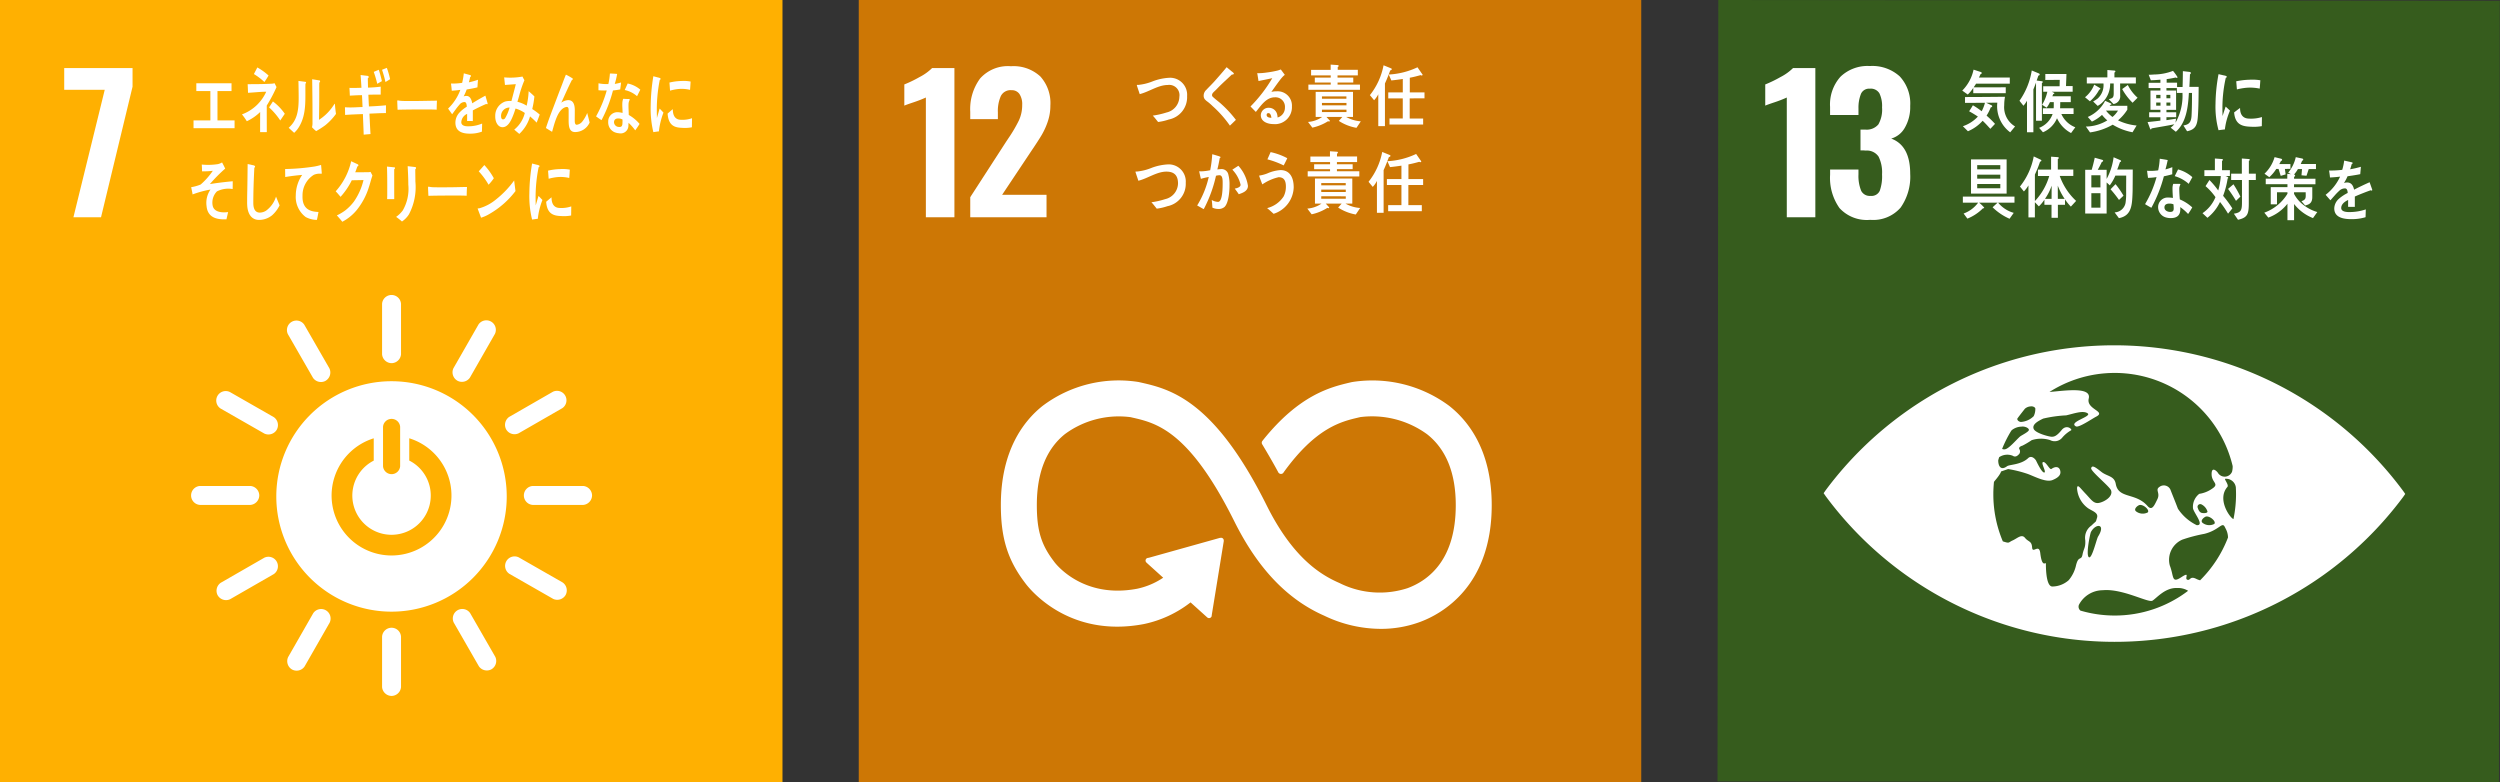 <svg xmlns="http://www.w3.org/2000/svg" xmlns:xlink="http://www.w3.org/1999/xlink" width="320.23" height="100.23" viewBox="0 0 320.23 100.23">
  <rect x="0" y="0" width="320.23" height="100.23" fill="#333333" stroke="none"/>
  <defs>
    <clipPath id="clip-path">
      <rect id="長方形_3" data-name="長方形 3" width="100.23" height="100.23" transform="translate(0.39)" fill="#fff" stroke="#707070" stroke-width="1"/>
    </clipPath>
    <clipPath id="clip-path-2">
      <rect id="長方形_3-2" data-name="長方形 3" width="100.23" height="100.23" transform="translate(-0.221)" fill="#fff" stroke="#707070" stroke-width="1"/>
    </clipPath>
    <clipPath id="clip-path-3">
      <rect id="長方形_3-3" data-name="長方形 3" width="100.23" height="100.23" fill="#fff" stroke="#707070" stroke-width="1"/>
    </clipPath>
  </defs>
  <g id="グループ_1327" data-name="グループ 1327" transform="translate(-28 -1901)">
    <g id="マスクグループ_5" data-name="マスクグループ 5" transform="translate(137.61 1901)" clip-path="url(#clip-path)">
      <g id="icon012" transform="translate(50.505 50.115)">
        <g id="グループ_191" data-name="グループ 191" transform="translate(-50.115 -50.115)">
          <rect id="長方形_43" data-name="長方形 43" width="100.23" height="100.23" fill="#cd7705"/>
          <g id="グループ_189" data-name="グループ 189" transform="translate(5.835 8.482)">
            <path id="パス_794" data-name="パス 794" d="M12.328,18.068a15.832,15.832,0,0,1-1.51.59q-.991.33-1.25.448V16.393a15.7,15.7,0,0,0,1.946-.944,6.55,6.55,0,0,0,1.616-1.156h2.855V33.405H12.328Z" transform="translate(-9.567 -14.058)" fill="#fff"/>
            <path id="パス_795" data-name="パス 795" d="M23.415,30.682l4.624-7.149.284-.425a18.135,18.135,0,0,0,1.321-2.253,4.648,4.648,0,0,0,.425-1.994,2.353,2.353,0,0,0-.354-1.4,1.181,1.181,0,0,0-1.014-.484,1.391,1.391,0,0,0-1.369.754,4.709,4.709,0,0,0-.378,2.077v.873H23.415v-.944a6.6,6.6,0,0,1,1.263-4.259,4.771,4.771,0,0,1,3.952-1.569,5.044,5.044,0,0,1,3.763,1.31,5.081,5.081,0,0,1,1.286,3.716,6.309,6.309,0,0,1-.331,2.053,9.2,9.2,0,0,1-.778,1.722q-.448.756-1.392,2.147L27.5,30.376h5.686v2.879H23.415Z" transform="translate(-14.969 -13.907)" fill="#fff"/>
          </g>
          <path id="パス_796" data-name="パス 796" d="M87.308,83.166a16.522,16.522,0,0,0-12.5-3.072l-.251.058c-2.492.589-6.45,1.563-11.083,7.312-.026.032-.052.065-.077.1l-.059.071a.383.383,0,0,0-.077.224.387.387,0,0,0,.05.192l.108.177c.581.973,1.315,2.224,1.935,3.378a.272.272,0,0,1,.017.035.4.4,0,0,0,.353.218A.391.391,0,0,0,66,91.746c.029-.038.059-.077.084-.118,4.112-5.687,7.346-6.473,9.533-6.987l.262-.062a11.974,11.974,0,0,1,8.568,2.2c2.432,1.92,3.666,4.975,3.666,9.08,0,6.885-3.348,9.578-6.16,10.626a11.489,11.489,0,0,1-8.558-.565l-.187-.091c-2.392-1.038-5.96-3.2-9.323-9.953-6.779-13.615-12.449-14.9-16.2-15.747l-.2-.045A16.191,16.191,0,0,0,35.181,83.15c-2.437,1.943-5.339,5.723-5.339,12.686,0,4.242.872,7.043,3.111,9.99.492.672,5.512,7.121,15.218,5.261a14.582,14.582,0,0,0,5.972-2.774l2.136,1.927a.351.351,0,0,0,.49-.024.329.329,0,0,0,.085-.232v-.029l1.541-9.48v-.1a.34.34,0,0,0-.115-.253.319.319,0,0,0-.226-.085l-.066.006-.1.01-9.08,2.542-.165.027a.316.316,0,0,0-.174.1.345.345,0,0,0,.026.493l.106.1,2.035,1.837a9.481,9.481,0,0,1-3.332,1.411c-7.023,1.339-10.489-3.26-10.621-3.441l-.049-.067c-1.632-2.142-2.183-3.963-2.183-7.215,0-4.117,1.213-7.173,3.6-9.084a11.624,11.624,0,0,1,8.408-2.168l.2.046c3.075.7,7.287,1.649,13.09,13.3,3.014,6.051,6.788,10.008,11.539,12.094a16.775,16.775,0,0,0,7.232,1.676,14.391,14.391,0,0,0,5.039-.893c2.754-1.028,9.159-4.538,9.159-14.949,0-6.959-2.947-10.746-5.419-12.7" transform="translate(-11.641 -31.152)" fill="#fff"/>
          <g id="グループ_190" data-name="グループ 190" transform="translate(35.449 8.275)">
            <path id="パス_797" data-name="パス 797" d="M62.495,21.674a6.833,6.833,0,0,1-1.369.318c-.226-.273-.44-.566-.683-.816a10.436,10.436,0,0,0,1.757-.4,2.1,2.1,0,0,0,1.65-2.012,1.314,1.314,0,0,0-1.488-1.511c-1.228,0-2.383.868-3.591,1.169-.035-.122-.368-1.083-.368-1.127,0-.086.11-.051.162-.051a6.635,6.635,0,0,0,1.832-.446,6.917,6.917,0,0,1,2.23-.473,2.187,2.187,0,0,1,2.213,2.356A2.911,2.911,0,0,1,62.495,21.674Z" transform="translate(-58.231 -14.641)" fill="#fff"/>
            <path id="パス_798" data-name="パス 798" d="M75.8,21.595a14.229,14.229,0,0,0-2.216-2.5,6.491,6.491,0,0,0-.64-.559,1.837,1.837,0,0,1-.368-.326.742.742,0,0,1-.139-.465,1,1,0,0,1,.337-.731c.355-.379.722-.731,1.067-1.116.516-.585,1.038-1.171,1.539-1.79.214.18.427.351.641.532a1.629,1.629,0,0,1,.242.207.105.105,0,0,1,.038.077c0,.12-.163.136-.244.12-.487.464-.987.917-1.48,1.393-.206.2-.4.412-.6.61-.1.1-.2.181-.293.284a.558.558,0,0,0-.178.343.334.334,0,0,0,.133.259c.31.292.656.54.972.817a14.623,14.623,0,0,1,1.955,2.107C76.307,21.1,76.058,21.354,75.8,21.595Z" transform="translate(-63.706 -13.777)" fill="#fff"/>
            <path id="パス_799" data-name="パス 799" d="M85.191,21.589c-.609,0-1.6-.25-1.6-1.152a.993.993,0,0,1,1.06-.937,1.087,1.087,0,0,1,1.016.772,2.057,2.057,0,0,1,.074.474,1.3,1.3,0,0,0,.941-1.273A1.212,1.212,0,0,0,85.4,18.158c-1.111,0-1.753,1.022-2.444,1.874-.227-.232-.457-.464-.684-.7a18.251,18.251,0,0,0,2.789-3.627c-.589.135-1.177.249-1.765.369l-.161-1.016a1.665,1.665,0,0,0,.234.011,7.427,7.427,0,0,0,.978-.086,12.345,12.345,0,0,0,1.347-.242c.155-.035.309-.1.463-.147.17.232.34.456.509.689a2.443,2.443,0,0,0-.221.19,6.4,6.4,0,0,0-.478.575c-.354.465-.685.946-1.023,1.419a2.6,2.6,0,0,1,.676-.077,1.835,1.835,0,0,1,1.958,1.935A2.176,2.176,0,0,1,85.191,21.589Zm-.623-1.4c-.141,0-.229.06-.229.231,0,.32.419.362.611.362C84.912,20.531,84.839,20.186,84.568,20.186Z" transform="translate(-67.541 -13.969)" fill="#fff"/>
            <path id="パス_800" data-name="パス 800" d="M100.558,21.668a6.067,6.067,0,0,1-2.258-.887l.448-.506H96.716l.435.473a.1.1,0,0,1-.094.11.263.263,0,0,1-.134-.041,6.2,6.2,0,0,1-2.016.826l-.553-.731a3.625,3.625,0,0,0,1.81-.637h-.831V17.061h4.782v3.214h-.875a4.447,4.447,0,0,0,1.876.559ZM94.4,16.8V16.13h2.862v-.265h-2.04v-.629h2.04v-.282H94.746V14.24h2.507v-.672l.905.061a.112.112,0,0,1,.12.1.159.159,0,0,1-.12.146v.361h2.575v.714h-2.6v.282h2.016v.629H98.137v.265h2.87V16.8Zm4.87.844H96.137v.292H99.27Zm.008.834H96.137v.309h3.142Zm0,.86H96.137v.309h3.142Z" transform="translate(-72.255 -13.568)" fill="#fff"/>
            <path id="パス_801" data-name="パス 801" d="M109.953,14.364c-.206.567-.428,1.134-.678,1.677v5.468h-.853V17.424a3.236,3.236,0,0,1-.537.765l-.537-.654a8.779,8.779,0,0,0,1.75-3.825l.979.4a.118.118,0,0,1,.073.1C110.15,14.312,110.011,14.355,109.953,14.364Zm2.494,3.586v2.578h1.722V21.3h-4.311v-.776h1.7V17.949H109.7v-.765h1.861v-1.72c-.487.077-.981.138-1.466.19l-.332-.758a9.8,9.8,0,0,0,3.681-.929l.662.955a.126.126,0,0,1-.127.1.247.247,0,0,1-.129-.051c-.465.129-.922.249-1.392.335v1.875h1.884v.765Z" transform="translate(-77.324 -13.624)" fill="#fff"/>
            <path id="パス_802" data-name="パス 802" d="M62.212,39.875a6.873,6.873,0,0,1-1.369.318c-.226-.276-.44-.567-.684-.819a10.189,10.189,0,0,0,1.758-.4,2.106,2.106,0,0,0,1.65-2.012c0-1.134-.6-1.513-1.488-1.513-1.228,0-2.383.869-3.591,1.169-.035-.12-.368-1.084-.368-1.127,0-.085.11-.05.162-.05a6.621,6.621,0,0,0,1.832-.448,6.933,6.933,0,0,1,2.229-.473,2.188,2.188,0,0,1,2.213,2.357A2.914,2.914,0,0,1,62.212,39.875Z" transform="translate(-58.121 -21.74)" fill="#fff"/>
            <path id="パス_803" data-name="パス 803" d="M74.578,39.139a1.137,1.137,0,0,1-.832.26,1.753,1.753,0,0,1-.721-.166c-.027-.335-.043-.661-.089-.989a1.659,1.659,0,0,0,.81.25c.6,0,.589-1.944.589-2.424,0-.354.009-.99-.412-.99a1.945,1.945,0,0,0-.441.069,16.932,16.932,0,0,1-1.568,4.274c-.287-.14-.557-.318-.845-.466A12.027,12.027,0,0,0,72.555,35.3c-.338.068-.676.145-1.008.242-.029-.113-.213-.9-.213-.937a.032.032,0,0,1,.035-.035c.068,0,.127.016.193.016a6.823,6.823,0,0,0,1.177-.145A14.569,14.569,0,0,0,73,32.39c.237.061.458.127.686.2a1.706,1.706,0,0,1,.287.1c.036.016.088.035.088.086s-.06.1-.1.112c-.088.49-.183.98-.307,1.452a3.947,3.947,0,0,1,.442-.041.881.881,0,0,1,.977.73,4.8,4.8,0,0,1,.141,1.306C75.219,37.092,75.108,38.623,74.578,39.139ZM76.4,37.514c-.162-.249-.339-.481-.516-.721.213-.035.75-.164.75-.491a4.126,4.126,0,0,0-1.059-1.934c.258-.165.514-.335.772-.5a4.912,4.912,0,0,1,1.228,2.57C77.578,37.128,76.85,37.359,76.4,37.514Z" transform="translate(-63.172 -20.91)" fill="#fff"/>
            <path id="パス_804" data-name="パス 804" d="M85.942,39.853c-.274-.249-.545-.506-.833-.73a3.546,3.546,0,0,0,2.118-1.495,2.736,2.736,0,0,0,.29-1.264c0-.766-.253-1.2-.935-1.2a6.1,6.1,0,0,0-2.083.92c-.054-.129-.4-1.016-.4-1.092,0-.06.073-.052.1-.052a4.692,4.692,0,0,0,.912-.249,5.047,5.047,0,0,1,1.715-.439c1.177,0,1.691.929,1.691,2.211A3.676,3.676,0,0,1,85.942,39.853Zm1.286-6.2a10.7,10.7,0,0,0-2.081-.776c.14-.309.273-.619.412-.928a8.227,8.227,0,0,1,2.136.781C87.548,33.044,87.4,33.354,87.228,33.657Z" transform="translate(-68.253 -20.74)" fill="#fff"/>
            <path id="パス_805" data-name="パス 805" d="M100.415,39.869a6.1,6.1,0,0,1-2.259-.887l.448-.507H96.574l.435.475a.107.107,0,0,1-.1.112.29.29,0,0,1-.134-.044,6.118,6.118,0,0,1-2.013.825l-.554-.731a3.608,3.608,0,0,0,1.81-.636h-.83V35.26h4.782v3.215H99.1a4.457,4.457,0,0,0,1.876.56ZM94.257,35v-.67h2.864v-.268H95.082v-.626h2.039v-.284H94.6V32.44h2.509v-.671l.9.06a.112.112,0,0,1,.118.1.151.151,0,0,1-.118.145v.362h2.575v.714H98v.284h2.015v.626H98v.268h2.869V35Zm4.872.844H95.992v.29h3.137Zm.006.835H95.992v.309h3.143Zm0,.858H95.992v.311h3.143Z" transform="translate(-72.2 -20.668)" fill="#fff"/>
            <path id="パス_806" data-name="パス 806" d="M109.672,32.564c-.207.567-.428,1.136-.678,1.676v5.468h-.855V35.624a3.3,3.3,0,0,1-.536.765l-.539-.654a8.766,8.766,0,0,0,1.751-3.825l.979.4a.117.117,0,0,1,.076.1C109.872,32.511,109.73,32.555,109.672,32.564Zm2.493,3.585v2.579h1.722V39.5h-4.311v-.774h1.7V36.148h-1.861v-.765h1.861V33.665c-.486.076-.978.138-1.464.188l-.332-.756a9.752,9.752,0,0,0,3.679-.929l.662.954a.12.12,0,0,1-.125.1.269.269,0,0,1-.132-.049c-.463.129-.92.248-1.391.334v1.875h1.883v.765Z" transform="translate(-77.213 -20.723)" fill="#fff"/>
          </g>
        </g>
      </g>
    </g>
    <g id="マスクグループ_6" data-name="マスクグループ 6" transform="translate(248.221 1901)" clip-path="url(#clip-path-2)">
      <g id="icon013" transform="translate(49.894 50.115)">
        <g id="グループ_194" data-name="グループ 194" transform="translate(-50.115 -50.115)">
          <rect id="長方形_44" data-name="長方形 44" width="100.094" height="100.094" transform="matrix(0.001, -1, 1, 0.001, 0, 100.094)" fill="#365c1d"/>
          <g id="グループ_192" data-name="グループ 192" transform="translate(6.113 8.458)">
            <path id="パス_807" data-name="パス 807" d="M12.783,18.068a15.655,15.655,0,0,1-1.51.59q-.991.33-1.25.448V16.393a15.7,15.7,0,0,0,1.946-.944,6.55,6.55,0,0,0,1.616-1.156H16.44V33.405H12.783Z" transform="translate(-10.022 -14.034)" fill="#fff"/>
            <path id="パス_808" data-name="パス 808" d="M24.841,32.059a6.7,6.7,0,0,1-1.2-4.27v-.661h3.634v.637a5.032,5.032,0,0,0,.354,2.1,1.232,1.232,0,0,0,1.2.637A1.155,1.155,0,0,0,30,29.854a5.5,5.5,0,0,0,.295-2.112,4.523,4.523,0,0,0-.448-2.277,1.813,1.813,0,0,0-1.652-.767,4.461,4.461,0,0,0-.661-.024V22.008h.59a1.952,1.952,0,0,0,1.7-.661,3.825,3.825,0,0,0,.472-2.171,3.736,3.736,0,0,0-.342-1.817,1.286,1.286,0,0,0-1.215-.59,1.141,1.141,0,0,0-1.133.637,4.717,4.717,0,0,0-.33,1.887v.85H23.638V19.106a5.315,5.315,0,0,1,1.333-3.869,5.011,5.011,0,0,1,3.763-1.369,5.226,5.226,0,0,1,3.822,1.321,5.089,5.089,0,0,1,1.345,3.8,5.231,5.231,0,0,1-.684,2.773,2.924,2.924,0,0,1-1.746,1.4q2.43.9,2.431,4.507A6.863,6.863,0,0,1,32.675,32a4.637,4.637,0,0,1-3.893,1.569A4.743,4.743,0,0,1,24.841,32.059Z" transform="translate(-15.333 -13.868)" fill="#fff"/>
          </g>
          <path id="パス_809" data-name="パス 809" d="M96.5,91.145a46.056,46.056,0,0,0-73.92-.1c-.113.159-.21.3-.29.413.079.12.176.257.289.418a46.057,46.057,0,0,0,73.919.1c.117-.161.212-.3.289-.418-.076-.117-.171-.255-.287-.414m-49.389-9.25c.2-.295.871-1.136.952-1.243a1.189,1.189,0,0,1,.753-.307c.237-.046.552.088.59.266a2.064,2.064,0,0,1-.21.987,2.574,2.574,0,0,1-1.649.741c-.363-.056-.505-.337-.436-.444m-.8,1.583c.036-.042.068-.076.081-.094a2.081,2.081,0,0,1,1.226-.446c.387-.066.9.13.964.387s-.971.724-1.161.9c-.537.494-1.378,1.5-1.87,1.608a.588.588,0,0,1-.4-.043,15.4,15.4,0,0,1,1.161-2.31m8.325,17.138a4.414,4.414,0,0,1-.958,1.99,3.217,3.217,0,0,1-2.119.808c-.707-.054-.8-1.94-.8-2.91,0-.335-.475.658-.72-1.361-.157-1.293-.989.134-1.045-.729s-.473-.689-.908-1.228-.974.051-1.58.322-.355.409-1.212.138c-.022-.007-.033-.013-.054-.021a15.477,15.477,0,0,1-1.213-6.05c0-.525.029-1.041.079-1.55a.945.945,0,0,1,.1-.145c.823-.971.805-1.2.805-1.2l.909-.313a15.2,15.2,0,0,1,2.545.639c.9.339,2.318,1.105,3.143.77.6-.245,1.064-.571,1.009-1.067-.066-.623-.557-.772-1.152-.353-.22.154-.685-.941-1.051-.885s.451,1.286.14,1.338-.936-1.285-1.042-1.5-.587-.751-1.022-.343c-.917.87-2.406.814-2.705,1.038-.911.679-1.15-.226-1.129-.776.037-.126.074-.253.115-.378a1.86,1.86,0,0,1,1.73-.19c.4.269.69-.068.848-.231a.558.558,0,0,0,0-.631c-.1-.217.2-.374.41-.429a10.869,10.869,0,0,0,1.179-.7,3.878,3.878,0,0,1,2.36-.01,1.249,1.249,0,0,0,1.551-.311,4.167,4.167,0,0,1,1.128-.937c.225-.1-.553-.834-1.2-.041s-.971.861-1.273.861-2.1-.451-2.315-1.018.562-.989,1.225-1.31a16.207,16.207,0,0,1,2.937-.412c.942-.206,2.146-.676,2.752-.263s-2.534,1.116-1.5,1.674c.366.2,2.026-.951,2.594-1.246,1.338-.687-1.295-.919-.951-2.319.389-1.583-3.227-.976-5.029-.844a15.536,15.536,0,0,1,23.465,9.491,2.551,2.551,0,0,1-.076.719,1.016,1.016,0,0,1-1.82.137c-.157-.228-.823-.858-.8.219s1.045,1.189.051,1.834a3.828,3.828,0,0,1-1.634.651,2.1,2.1,0,0,0-.8,1.864c.11.593,1.525,2.215.474,2.147a6.077,6.077,0,0,1-2.407-2.105c-.322-.859-.674-1.7-.923-2.348a.927.927,0,0,0-1.464-.432c-.553.378.154.756-.245,1.565s-.683,1.529-1.266.861c-1.514-1.74-3.719-.886-4.063-2.82-.185-1.049-1.088-.95-1.842-1.544s-1.18-.914-1.308-.486c-.113.375,2.371,2.351,2.548,2.856.263.751-.747,1.412-1.486,1.589s-1.059-.416-1.782-1.171-1.039-1.293-1.09-.7A3.4,3.4,0,0,0,56.178,93.4c.628.4,1.333.581,1.128,1.227s0,.281-.71.977a1.9,1.9,0,0,0-.791,1.892c.049.97-.2,1.026-.356,1.832s-.5.108-.808,1.291M71.32,94.442c.523-.041,1.306.683,1,.961a1.39,1.39,0,0,1-1.481-.135c-.391-.3.248-.807.482-.826m-.66-.479c-.167-.063-.315-.221-.442-.6a.35.35,0,0,1,.509-.445,1.507,1.507,0,0,1,.731.893c0,.255-.627.223-.8.156M63.8,93.928a1.4,1.4,0,0,1-1.486-.135c-.39-.3.249-.808.483-.826.523-.046,1.307.686,1,.962M57.452,97c-.215.349-.8,2.962-1.194,2.657s.163-3.031.277-3.237c.615-1.125,1.943-1.068.917.581m2.1,10.131a15.571,15.571,0,0,1-4.366-.632.64.64,0,0,1-.187-.76,3.463,3.463,0,0,1,3.045-1.849c2.52-.242,5.83,1.644,6.357,1.341s1.6-1.686,3.159-1.626a2.448,2.448,0,0,1,1.417.357,15.481,15.481,0,0,1-9.424,3.169m10.966-4.509a2.668,2.668,0,0,1-.488-.181c-.847-.433-.747.257-1.163.1s.471-1.123-.783-.306-.911-.127-1.453-1.511a2.822,2.822,0,0,1,1.613-3.319,19.724,19.724,0,0,1,2.822-.74c1.868-.464,2.263-1.571,2.6-.9.064.126.126.246.182.359a2.452,2.452,0,0,1,.238,1.012,15.566,15.566,0,0,1-3.57,5.477m4.268-7.839c-.417-.115-2.159-2.529-.777-4.115.23-.26-.462-1.029-.272-1.044a1.264,1.264,0,0,1,1.353,1.087c.015.3.026.6.026.9a15.706,15.706,0,0,1-.329,3.172" transform="translate(-8.697 -28.287)" fill="#fff"/>
          <g id="グループ_193" data-name="グループ 193" transform="translate(31.347 8.92)">
            <path id="パス_810" data-name="パス 810" d="M53.167,16.424c-.1.154-.2.317-.316.471l4.118-.009v.759H52.808v-.69a4.15,4.15,0,0,1-.706.86l-.706-.506a5.35,5.35,0,0,0,1.449-2.684l.919.3c.068.026.126.051.126.146,0,.076-.1.12-.156.137-.059.147-.131.293-.2.431h3.952v.784Zm4.371,6.232a4.169,4.169,0,0,1-1.649-3.8l-1.433.009.654.309c.043.017.124.06.124.129,0,.1-.124.155-.191.162a5.732,5.732,0,0,1-.53,1.051,12.889,12.889,0,0,1,1.081,1.056l-.6.637c-.325-.353-.635-.714-.987-1.033a5.214,5.214,0,0,1-1.883,1.341l-.647-.645A4.619,4.619,0,0,0,53.4,20.636c-.368-.241-.744-.473-1.126-.679.177-.242.331-.506.485-.766a9.261,9.261,0,0,1,1.127.766,5.03,5.03,0,0,0,.42-1.084l-2.556.009v-.747c1.708,0,3.415-.018,5.122-.035a6.127,6.127,0,0,0-.1,1.092A2.857,2.857,0,0,0,58.163,21.9Z" transform="translate(-51.395 -14.625)" fill="#fff"/>
            <path id="パス_811" data-name="パス 811" d="M66.285,16.4v4.84h-.75V16.352c-.112.292-.215.584-.339.867v5.494h-.817v-4.04a3.466,3.466,0,0,1-.457.644l-.508-.636A9.291,9.291,0,0,0,64.989,14.8l.913.378a.161.161,0,0,1,.1.145.134.134,0,0,1-.162.12l-.222.646.7.094a.1.1,0,0,1,.081.094A.144.144,0,0,1,66.285,16.4Zm3.737,6.415a4.1,4.1,0,0,1-1.8-1.9,3.363,3.363,0,0,1-1.8,1.8l-.492-.567a2.95,2.95,0,0,0,1.729-1.77H66.415v-.74h1.378c.015-.19.015-.389.015-.575v-.207h-.493a3.26,3.26,0,0,1-.428.712l-.574-.376a5.424,5.424,0,0,0,.671-1.669h-.529v-.705h2.1L68.572,16l-1.847.016v-.764h2.707c-.014.516-.041,1.031-.058,1.548h.853v.722H67.55l.287.137a.057.057,0,0,1,.043.054c0,.077-.079.1-.131.1l-.126.292h2.361v.748H68.639c-.007.259-.007.525-.022.783h1.727v.74H68.779a3.231,3.231,0,0,0,1.787,1.7Z" transform="translate(-56.083 -14.692)" fill="#fff"/>
            <path id="パス_812" data-name="パス 812" d="M79.007,17.207a4.984,4.984,0,0,1-1.2,1.5l-.625-.517a3.884,3.884,0,0,0,1.177-1.616l.736.44a.1.1,0,0,1,.052.076C79.147,17.156,79.058,17.232,79.007,17.207Zm4.26,5.468a7.564,7.564,0,0,1-2.539-.971,8.011,8.011,0,0,1-2.906.989l-.529-.748a5.422,5.422,0,0,0,2.743-.791,4.825,4.825,0,0,1-.677-.706,4.981,4.981,0,0,1-1.293.861l-.531-.593a4.526,4.526,0,0,0,2.222-2.072l.735.334c.03.02.074.046.074.1,0,.068-.081.084-.126.084l-.109.121H82.6v.5a5.829,5.829,0,0,1-1.192,1.366,6.967,6.967,0,0,0,2.382.662Zm-1.589-6.249c0,.506.007,1.005.007,1.513a1,1,0,0,1-.86,1.119l-.6-.62c.432-.12.631-.146.631-.732V16.426H80.4a3.291,3.291,0,0,1-.936,2.371,2.519,2.519,0,0,1-.662.5l-.582-.567a3.911,3.911,0,0,0,.582-.378,2.3,2.3,0,0,0,.743-1.926H77.41v-.775h2.635V14.7l.912.076a.113.113,0,0,1,.117.1.177.177,0,0,1-.126.146v.626h2.746v.775ZM79.867,19.9a4.232,4.232,0,0,0,.832.817,3.272,3.272,0,0,0,.706-.817Zm3.407-1.005a7.571,7.571,0,0,1-1.332-1.754l.722-.525a5.351,5.351,0,0,0,1.251,1.633Z" transform="translate(-61.454 -14.653)" fill="#fff"/>
            <path id="パス_813" data-name="パス 813" d="M96.77,20.621c-.074,1.213-.295,1.779-1.389,2l-.471-.74c.712-.111,1-.4,1.045-1.263.051-.964.057-1.944.057-2.907h-.4c-.1,1.822-.332,3.8-1.67,4.979l-.663-.525a2.712,2.712,0,0,0,.464-.439c-.964.206-1.943.353-2.915.532-.007.061-.043.129-.1.129-.038,0-.065-.043-.08-.076l-.323-.86c.543-.069,1.1-.112,1.639-.19v-.431H90.524v-.643h1.442v-.31H90.692V17.405h1.274v-.311h-1.51v-.678h1.51v-.4c-.412.032-.816.068-1.227.076l-.273-.706c.235,0,.462-.016.7-.034a6.878,6.878,0,0,0,2.413-.464,6.772,6.772,0,0,1,.581.8.1.1,0,0,1-.1.1.281.281,0,0,1-.14-.051,10.617,10.617,0,0,1-1.155.206V16.4H94.1v.551h.705c.024-.68.03-1.351.038-2.029l.861.1c.059.01.162.044.162.138a.23.23,0,0,1-.116.171c-.023.535-.039,1.076-.076,1.61h1.191C96.852,18.169,96.852,19.4,96.77,20.621Zm-4.8-2.658h-.543v.431h.543Zm.007.981h-.551v.4h.551Zm1.259-.981h-.5v.431h.5Zm.007.981h-.508v.4h.508Zm.831-1.23v-.62H92.738v.311h1.236v2.476H92.738v.31h1.25v.628h-1.25V21.2c.412-.06.815-.12,1.229-.19l-.066.515a7.047,7.047,0,0,0,.89-3.816Z" transform="translate(-66.581 -14.73)" fill="#fff"/>
            <path id="パス_814" data-name="パス 814" d="M56.041,39.019a3.977,3.977,0,0,0,2,1.307l-.536.756a7.187,7.187,0,0,1-2.171-1.47l.64-.593H53.606a5.018,5.018,0,0,1,.654.636c0,.077-.111.1-.161.087a5.9,5.9,0,0,1-1.994,1.324l-.485-.654a4,4,0,0,0,1.862-1.392H51.524v-.774h6.613v.774Zm-3.472-1.161V33.482h4.562v4.376Zm3.752-3.646H53.362v.542h2.959Zm0,1.221H53.362v.517h2.959Zm0,1.2H53.362v.542h2.959Z" transform="translate(-51.445 -21.981)" fill="#fff"/>
            <path id="パス_815" data-name="パス 815" d="M70.034,39.279a6.181,6.181,0,0,1-.75-.928v.7h-.912v1.66h-.815v-1.66h-.912v-.662a4.362,4.362,0,0,1-.714.859l-.507-.531v1.943H64.6V36.562a4.042,4.042,0,0,1-.581.775l-.507-.628a8.718,8.718,0,0,0,1.766-3.861l.906.429a.131.131,0,0,1,.073.111c0,.086-.11.13-.168.13a14.52,14.52,0,0,1-.662,1.651v3.4a7.9,7.9,0,0,0,1.838-3.215H65.819v-.819H67.5V32.883l.867.06a.11.11,0,0,1,.118.1.17.17,0,0,1-.124.145v1.341h1.987v.819H68.608a7.978,7.978,0,0,0,2.1,3.2Zm-3.317-.989h.846l.009-1.694A6.757,6.757,0,0,1,66.716,38.291Zm1.641-1.7.007,1.7h.876A8.183,8.183,0,0,1,68.357,36.588Z" transform="translate(-56.12 -21.734)" fill="#fff"/>
            <path id="パス_816" data-name="パス 816" d="M83.3,36.466c-.007.37,0,.739-.015,1.1-.059,1.607-.124,2.948-1.75,3.257l-.551-.739a1.485,1.485,0,0,0,1.42-1.358,6.622,6.622,0,0,0,.059-.843c.007-.2,0-.387,0-.585,0-.646.007-1.281.007-1.926H81.082a5.98,5.98,0,0,1-.713,1.247l-.406-.37v3.98H77.219v-5.6h.833c.147-.506.279-1.022.389-1.547l.95.267c.052.015.126.052.126.129s-.12.137-.171.145c-.16.345-.33.68-.52,1.006h1.139V35.8a7.9,7.9,0,0,0,.891-2.778l.86.37a.162.162,0,0,1,.1.129c0,.077-.088.1-.14.1-.118.328-.223.662-.36.972h1.994ZM79.17,35.33H78.006v1.557H79.17Zm0,2.3H78.006v1.846H79.17Zm2.376.858a15.379,15.379,0,0,0-1.081-1.365l.64-.654a11.347,11.347,0,0,1,1.022,1.478Z" transform="translate(-61.468 -21.799)" fill="#fff"/>
            <path id="パス_817" data-name="パス 817" d="M93.271,35.323c-.36.1-.714.188-1.074.259a17.823,17.823,0,0,1-1.6,4.031c-.272-.137-.544-.3-.81-.463a14.012,14.012,0,0,0,1.471-3.466,7.686,7.686,0,0,1-1.095.1c-.037-.3-.082-.6-.118-.912a3.043,3.043,0,0,0,.4.018,6.848,6.848,0,0,0,1.022-.069,9.07,9.07,0,0,0,.2-1.488c.346.051.684.1,1.022.171-.087.4-.174.8-.293,1.2a8.468,8.468,0,0,0,.884-.292C93.279,34.7,93.271,35.013,93.271,35.323Zm2.031,5.09a6.441,6.441,0,0,0-1.007-.886c.007.1.007.19.007.284,0,.886-.567,1.127-1.229,1.127a2.187,2.187,0,0,1-.7-.112,1.371,1.371,0,0,1-.912-1.222,1.227,1.227,0,0,1,1.294-1.3,3.55,3.55,0,0,1,.6.051c-.023-.4-.052-.81-.052-1.213a1.752,1.752,0,0,1,.09-.586h.661c.045,0,.257-.032.257.07,0,.016,0,.026-.009.034a1.1,1.1,0,0,0-.131.525c0,.456.029.9.067,1.358a5.533,5.533,0,0,1,1.595,1.024A9.33,9.33,0,0,1,95.3,40.414Zm-1.876-1.239a1.239,1.239,0,0,0-.529-.095c-.281,0-.627.086-.627.491s.427.576.714.576c.271,0,.472-.06.472-.43C93.457,39.536,93.439,39.355,93.426,39.175Zm1.949-2.623a4.537,4.537,0,0,0-1.787-.987l.426-.861a4.551,4.551,0,0,1,1.833.989Z" transform="translate(-66.369 -21.921)" fill="#fff"/>
            <path id="パス_818" data-name="パス 818" d="M105.124,40.355a13.59,13.59,0,0,0-1.029-1.5,5.66,5.66,0,0,1-1.611,2.029l-.634-.592a4.584,4.584,0,0,0,1.664-2.055,7.834,7.834,0,0,0-1.274-1.41l.5-.783a10.639,10.639,0,0,1,1.125,1.341,9.184,9.184,0,0,0,.332-1.849h-2.105v-.747h1.346V33.287l.914.069a.111.111,0,0,1,.116.1c0,.069-.072.112-.116.13v1.2h1.007v.747h-.551c.073.035.345.12.345.231a.093.093,0,0,1-.081.087,10.751,10.751,0,0,1-.581,2.217,14.537,14.537,0,0,1,1.185,1.61Zm1.017-1.643a15.773,15.773,0,0,0-1.017-1.53l.692-.594a13.778,13.778,0,0,1,.89,1.583Zm1.639-2.673v2.973c0,1.393-.154,1.849-1.381,2.124l-.531-.781c1-.147,1.039-.508,1.039-1.591V36.038h-1.385V35.23h1.369V33.287l.9.069c.044,0,.118.043.118.1s-.074.112-.118.13V35.23h.891v.809Z" transform="translate(-71.076 -21.905)" fill="#fff"/>
            <path id="パス_819" data-name="パス 819" d="M121.072,40.806A5.734,5.734,0,0,1,118.65,39v2.073H117.8V38.967a5.58,5.58,0,0,1-2.451,1.779l-.514-.636a5.769,5.769,0,0,0,2.965-2.424V37.5h-1.34v1.538h-.8V36.842H117.8v-.378h-2.781v-.706h2.76v-.627l.47.05-.354-.2A4.639,4.639,0,0,0,118.865,33l.771.163c.074.018.185.035.185.154,0,.08-.1.13-.148.148-.051.138-.11.276-.17.414h1.95v.643h-.926c-.1.284-.184.576-.289.86l-.638-.059.065-.8h-.523a4.031,4.031,0,0,1-.5.7c.059.018.139.061.139.145s-.088.129-.133.156v.24h2.739v.706h-2.745v.378h2.339V38.1c0,.741-.346.955-.912,1.092l-.478-.551c.642-.214.545-.463.545-1.142h-1.493v.2a4.255,4.255,0,0,0,1.236,1.444,5.274,5.274,0,0,0,1.744.886Zm-3.6-6.3c.03.231.067.464.1.7-.212.06-.42.13-.633.189-.1-.293-.182-.593-.279-.885h-.294a4.986,4.986,0,0,1-.891,1.057l-.616-.447a4.751,4.751,0,0,0,1.293-2.124l.847.206c.051.019.117.051.117.13,0,.094-.1.146-.16.173-.061.129-.126.256-.2.378h1.426V34.5Z" transform="translate(-76.143 -21.789)" fill="#fff"/>
            <path id="パス_820" data-name="パス 820" d="M133.6,37.568a.2.2,0,0,1-.111-.043c-.528.179-1.552.584-2.038.806v1.325l-.868-.009c.008-.12.008-.249.008-.394v-.482c-.589.275-.883.628-.883,1.023,0,.343.338.525,1.006.525a6.546,6.546,0,0,0,2.142-.343l-.03,1a6,6,0,0,1-1.846.249c-1.443,0-2.163-.455-2.163-1.375a1.7,1.7,0,0,1,.6-1.238,5.294,5.294,0,0,1,1.119-.74c-.016-.387-.134-.585-.347-.585a1.071,1.071,0,0,0-.756.328,6.781,6.781,0,0,0-.567.584c-.273.3-.441.507-.545.61-.132-.154-.339-.386-.611-.7a6.217,6.217,0,0,0,1.855-2.329c-.39.051-.825.085-1.295.111-.031-.326-.074-.628-.118-.894a12.584,12.584,0,0,0,1.685-.087,6.885,6.885,0,0,0,.25-1.186l.993.223a.105.105,0,0,1,.088.1c0,.051-.037.1-.117.129-.037.145-.1.37-.2.662a11.759,11.759,0,0,0,1.375-.319l-.081.945c-.406.086-.95.172-1.627.268a5.31,5.31,0,0,1-.456.858,1.487,1.487,0,0,1,.421-.059c.447,0,.742.3.874.919.589-.31,1.259-.626,1.987-.953l.339.962C133.684,37.532,133.655,37.568,133.6,37.568Z" transform="translate(-81.163 -22.075)" fill="#fff"/>
            <path id="パス_821" data-name="パス 821" d="M105.785,22.652c-.27.027-.536.063-.812.1a11.422,11.422,0,0,1-.386-3.38,21.823,21.823,0,0,1,.386-3.8l.647.151a1.945,1.945,0,0,1,.32.082.109.109,0,0,1,.083.115.122.122,0,0,1-.12.117,17.514,17.514,0,0,0-.432,3.945c0,.323.015.637.015.961.133-.4.26-.817.4-1.22.186.17.373.349.557.52A8.427,8.427,0,0,0,105.785,22.652Zm4.731-.42a6.012,6.012,0,0,1-1.36.075c-1.064-.034-2.056-.206-2.185-1.835.251-.19.5-.389.759-.57,0,.925.432,1.342,1.126,1.363a4.727,4.727,0,0,0,1.677-.2C110.528,21.451,110.523,21.836,110.517,22.232Zm-.271-4.807a5.79,5.79,0,0,0-1.725-.107,7.943,7.943,0,0,0-1.192.209c-.032-.321-.053-.718-.091-1.039a9.03,9.03,0,0,1,1.687-.2,6.179,6.179,0,0,1,1.406.069C110.3,16.709,110.283,17.07,110.246,17.425Z" transform="translate(-72.144 -14.993)" fill="#fff"/>
          </g>
        </g>
      </g>
    </g>
    <g id="マスクグループ_4" data-name="マスクグループ 4" transform="translate(28 1901)" clip-path="url(#clip-path-3)">
      <g id="icon007" transform="translate(50.115 50.115)">
        <g id="グループ_188" data-name="グループ 188" transform="translate(-50.115 -50.115)">
          <rect id="長方形_42" data-name="長方形 42" width="100.23" height="100.23" fill="#ffb001"/>
          <g id="グループ_185" data-name="グループ 185" transform="translate(8.225 8.718)">
            <path id="パス_762" data-name="パス 762" d="M18.676,17.077H13.485V14.293h8.754v2.384L18.2,33.405H14.665Z" transform="translate(-13.485 -14.293)" fill="#fff"/>
          </g>
          <g id="グループ_186" data-name="グループ 186" transform="translate(24.472 37.78)">
            <path id="パス_763" data-name="パス 763" d="M72.789,80.062A14.758,14.758,0,1,0,87.545,94.819,14.756,14.756,0,0,0,72.789,80.062M71.7,85.892a1.1,1.1,0,0,1,2.192,0v5.067a1.1,1.1,0,0,1-2.192,0Zm1.1,16.49A7.677,7.677,0,0,1,70.51,87.374v2.858a5.024,5.024,0,1,0,4.549-.007V87.371a7.677,7.677,0,0,1-2.268,15.011" transform="translate(-47.109 -69.01)" fill="#fff"/>
            <path id="パス_764" data-name="パス 764" d="M48.863,103.271a1.234,1.234,0,0,0-1.134-1.211H41.266a1.216,1.216,0,0,0,0,2.427h6.463a1.238,1.238,0,0,0,1.134-1.216" transform="translate(-40.123 -77.591)" fill="#fff"/>
            <path id="パス_765" data-name="パス 765" d="M118.751,103.271a1.234,1.234,0,0,0-1.134-1.211h-6.462a1.216,1.216,0,0,0,0,2.427h6.462a1.238,1.238,0,0,0,1.134-1.216" transform="translate(-67.385 -77.591)" fill="#fff"/>
            <path id="パス_766" data-name="パス 766" d="M81.458,140.567a1.234,1.234,0,0,0,1.21-1.134v-6.462a1.216,1.216,0,0,0-2.427,0v6.462a1.238,1.238,0,0,0,1.217,1.134" transform="translate(-55.772 -89.203)" fill="#fff"/>
            <path id="パス_767" data-name="パス 767" d="M113.831,121.8a1.236,1.236,0,0,0-.382-1.614l-5.609-3.21a1.216,1.216,0,0,0-1.206,2.107l5.609,3.209a1.237,1.237,0,0,0,1.588-.492" transform="translate(-65.856 -83.359)" fill="#fff"/>
            <path id="パス_768" data-name="パス 768" d="M60.927,135.648a1.233,1.233,0,0,0,1.613-.383l3.21-5.608a1.216,1.216,0,0,0-2.106-1.206l-3.21,5.609a1.238,1.238,0,0,0,.493,1.588" transform="translate(-47.998 -87.675)" fill="#fff"/>
            <path id="パス_769" data-name="パス 769" d="M100.049,135.607a1.234,1.234,0,0,0,.486-1.586l-3.222-5.6a1.215,1.215,0,0,0-2.1,1.21l3.22,5.6a1.237,1.237,0,0,0,1.619.376" transform="translate(-61.562 -87.662)" fill="#fff"/>
            <path id="パス_770" data-name="パス 770" d="M45.632,121.868a1.233,1.233,0,0,0,1.586.484l5.6-3.221a1.216,1.216,0,0,0-1.209-2.1l-5.6,3.222a1.238,1.238,0,0,0-.377,1.62" transform="translate(-42.211 -83.38)" fill="#fff"/>
            <path id="パス_771" data-name="パス 771" d="M81.458,70.681a1.234,1.234,0,0,0,1.21-1.134V63.084a1.216,1.216,0,0,0-2.427,0v6.463a1.239,1.239,0,0,0,1.217,1.134" transform="translate(-55.772 -61.942)" fill="#fff"/>
            <path id="パス_772" data-name="パス 772" d="M53.174,87.082a1.233,1.233,0,0,0-.382-1.614l-5.609-3.209a1.215,1.215,0,0,0-1.205,2.106l5.609,3.21a1.237,1.237,0,0,0,1.588-.492" transform="translate(-42.196 -69.818)" fill="#fff"/>
            <path id="パス_773" data-name="パス 773" d="M95.641,74.992a1.234,1.234,0,0,0,1.614-.382L100.465,69A1.216,1.216,0,0,0,98.358,67.8L95.149,73.4a1.236,1.236,0,0,0,.492,1.588" transform="translate(-61.539 -64.014)" fill="#fff"/>
            <path id="パス_774" data-name="パス 774" d="M65.211,75.022a1.234,1.234,0,0,0,.484-1.586l-3.222-5.6a1.216,1.216,0,0,0-2.1,1.211l3.221,5.6a1.237,1.237,0,0,0,1.619.378" transform="translate(-47.972 -64.029)" fill="#fff"/>
            <path id="パス_775" data-name="パス 775" d="M106.217,87.028a1.234,1.234,0,0,0,1.586.485l5.6-3.222a1.215,1.215,0,0,0-1.208-2.1l-5.6,3.221a1.237,1.237,0,0,0-.377,1.619" transform="translate(-65.844 -69.79)" fill="#fff"/>
          </g>
          <g id="グループ_187" data-name="グループ 187" transform="translate(24.489 8.64)">
            <path id="パス_776" data-name="パス 776" d="M40.643,23.244v-.995H42.8V18.494H41v-1H45.51v1h-1.8v3.755H45.9v.995Z" transform="translate(-40.342 -15.466)" fill="#fff"/>
            <path id="パス_777" data-name="パス 777" d="M53.99,19.044v1.04c0,.789.006,1.581.006,2.363H53.14c0-.86,0-1.718.007-2.574a6.15,6.15,0,0,1-1.711,1.182,7.8,7.8,0,0,0-.622-.877,5.473,5.473,0,0,0,3.109-2.906c-.776.009-1.554.1-2.331.142-.015-.372-.028-.735-.048-1.106,1,0,2.008-.007,3.008-.058a1.769,1.769,0,0,0,.439-.066l.251.495A18.645,18.645,0,0,1,53.99,19.044Zm-.3-3.011a7.954,7.954,0,0,0-1.346-1.022c.15-.285.292-.559.44-.846A7.872,7.872,0,0,1,54.222,15.2C54.051,15.491,53.876,15.766,53.687,16.034Zm2.029,4.926a8.69,8.69,0,0,0-1.433-1.677l.494-.761A6.684,6.684,0,0,1,56.3,20.1Z" transform="translate(-44.31 -14.166)" fill="#fff"/>
            <path id="パス_778" data-name="パス 778" d="M62.77,17.215c-.041,1.987.175,3.83-.791,5.48a3.28,3.28,0,0,1-.655.811c-.217-.2-.542-.494-.7-.647,1.062-.936,1.279-2.13,1.279-3.822,0-.713-.015-1.464-.029-2.18l.9.117a.086.086,0,0,1,.074.1A.215.215,0,0,1,62.77,17.215Zm2.5,5.349a11.582,11.582,0,0,1-1.129.723,5.236,5.236,0,0,1-.534-.5,1.823,1.823,0,0,0,.068-.472V21.125c0-1.485-.02-3-.042-4.485l.942.154a.107.107,0,0,1,.073.115.214.214,0,0,1-.1.165c-.013.414-.007.819-.007,1.234,0,1.167-.013,2.365-.033,3.531A6.177,6.177,0,0,0,66.071,20.4c.142-.174.27-.378.4-.57.015-.019.028-.049.048-.049s.034.1.034.116c.028.4.074.79.13,1.186A7.484,7.484,0,0,1,65.273,22.564Z" transform="translate(-48.135 -15.131)" fill="#fff"/>
            <path id="パス_779" data-name="パス 779" d="M75.581,20.117c.043.875.081,1.74.137,2.615-.291.029-.581.041-.872.08-.03-.884-.074-1.758-.1-2.64-.764.026-1.521.054-2.28.109q-.01-.49-.021-.983c.174.013.345.016.522.022.579.013,1.156-.038,1.731-.052-.023-.51-.04-1.009-.072-1.519-.52,0-1.035.037-1.556.063-.007-.327-.035-.666-.048-.995.507.013,1.022.007,1.536-.016-.03-.547-.066-1.084-.11-1.632l.925.112a.137.137,0,0,1,.112.14.2.2,0,0,1-.113.17c.007.4.021.793.024,1.192a15.5,15.5,0,0,0,1.632-.126c-.007.348,0,.683-.006,1.019-.527,0-1.054,0-1.577.018.024.5.041,1,.071,1.5.725-.029,1.456-.075,2.181-.148.007.338-.007.674,0,1C77,20.041,76.285,20.089,75.581,20.117Zm1-3.822a14.406,14.406,0,0,0-.448-1.528l.643-.271a13.81,13.81,0,0,1,.4,1.456Zm1.054-.229a15.58,15.58,0,0,0-.441-1.569l.618-.246a10.805,10.805,0,0,1,.415,1.452Z" transform="translate(-52.748 -14.199)" fill="#fff"/>
            <path id="パス_780" data-name="パス 780" d="M88.474,22.27c-.412-.026-.737-.026-1.07-.026-.383-.009-3.019,0-3.938.036-.015-.354-.035-.8-.041-1.069-.009-.132.05-.141.094-.132a3.132,3.132,0,0,0,.419.062c.44.026.91.019,1.417.019,1.049,0,1.984-.029,3.158-.044C88.488,21.468,88.482,21.916,88.474,22.27Z" transform="translate(-57.029 -16.861)" fill="#fff"/>
            <path id="パス_781" data-name="パス 781" d="M99.093,19.368A.152.152,0,0,1,99,19.324c-.45.185-1.316.6-1.729.831v1.363l-.736-.009c.006-.125.006-.257.006-.408v-.5a1.24,1.24,0,0,0-.748,1.052c0,.355.286.539.856.539a4.64,4.64,0,0,0,1.815-.353l-.026,1.035a4.275,4.275,0,0,1-1.566.259c-1.223,0-1.833-.47-1.833-1.417a1.912,1.912,0,0,1,.511-1.274,4.456,4.456,0,0,1,.948-.759c-.013-.4-.113-.6-.293-.6a.84.84,0,0,0-.643.336,7.125,7.125,0,0,0-.482.6c-.229.31-.374.521-.46.629-.113-.16-.287-.4-.518-.726a6.361,6.361,0,0,0,1.571-2.4c-.329.051-.7.087-1.1.113-.024-.337-.062-.647-.1-.919a8.759,8.759,0,0,0,1.43-.09,8.946,8.946,0,0,0,.212-1.22l.842.231a.105.105,0,0,1,.076.106.149.149,0,0,1-.1.132c-.031.153-.089.382-.169.683a8.645,8.645,0,0,0,1.167-.328l-.07.972c-.343.09-.8.178-1.378.275a5.932,5.932,0,0,1-.387.884,1.06,1.06,0,0,1,.356-.06c.381,0,.63.308.743.945.5-.317,1.067-.645,1.685-.981l.287.99C99.168,19.332,99.144,19.368,99.093,19.368Z" transform="translate(-61.195 -14.653)" fill="#fff"/>
            <path id="パス_782" data-name="パス 782" d="M109.312,21.985a10.037,10.037,0,0,0-.85-.8,4.875,4.875,0,0,1-1.374,2.244l-.649-.549a3.962,3.962,0,0,0,1.356-2.134,4.081,4.081,0,0,0-1.189-.569c-.1.312-.2.628-.324.925-.291.737-.692,1.485-1.366,1.467-.554-.015-.928-.651-.909-1.424a1.924,1.924,0,0,1,1.266-1.863,2.371,2.371,0,0,1,.809-.064c.157-.623.4-1.5.559-2.162l-1.39.1-.1-.971.071.007a8.551,8.551,0,0,0,2.274-.111c.073.16.162.315.248.47a14.051,14.051,0,0,0-.534,1.492c-.121.426-.228.854-.364,1.27a4.116,4.116,0,0,1,1.183.5,9.964,9.964,0,0,0,.257-1.859c.251.221.5.434.736.673a11.888,11.888,0,0,1-.275,1.616,8.236,8.236,0,0,1,.956.706C109.578,21.292,109.449,21.643,109.312,21.985Zm-4.56-.864c-.005.235.062.442.242.445a.319.319,0,0,0,.281-.159,5.37,5.37,0,0,0,.568-1.357A1.076,1.076,0,0,0,104.751,21.122Z" transform="translate(-65.059 -14.915)" fill="#fff"/>
            <path id="パス_783" data-name="パス 783" d="M118.384,23.031c-.89,0-.823-1.048-.823-1.871v-.816c0-.239.006-.531-.242-.529a.61.61,0,0,0-.179.035c-1,.33-1.384,2.061-1.7,3.151-.267-.162-.529-.324-.79-.485.274-.848.582-1.673.9-2.506.353-.927.7-1.86,1.061-2.787.2-.516.385-1.04.6-1.545a7.924,7.924,0,0,1,.841.475.1.1,0,0,1,.047.085.115.115,0,0,1-.114.113c-.446.868-.847,1.785-1.255,2.678-.04.087-.08.164-.12.242a1.753,1.753,0,0,1,.888-.331c.65,0,.851.555.851,1.3,0,.447-.007.884-.006,1.33,0,.222.028.528.255.528a1.106,1.106,0,0,0,.751-.464,4.259,4.259,0,0,0,.589-1.048c.107.409.215.812.309,1.224A2.034,2.034,0,0,1,118.384,23.031Z" transform="translate(-69.211 -14.756)" fill="#fff"/>
            <path id="パス_784" data-name="パス 784" d="M128.273,17.48c-.328.06-.6.1-.928.134a17.262,17.262,0,0,1-1.466,3.8c-.236-.145-.469-.312-.7-.481a15.349,15.349,0,0,0,1.368-3.322,7.7,7.7,0,0,1-1.061-.026c0-.295,0-.592.008-.894a2.5,2.5,0,0,0,.353.061,5.4,5.4,0,0,0,.906.041,8.641,8.641,0,0,0,.2-1.349c.356,0,.676.031.928.049a10.259,10.259,0,0,1-.306,1.283,6.271,6.271,0,0,0,.81-.188C128.355,16.88,128.311,17.179,128.273,17.48Zm1.921,5.241a6.271,6.271,0,0,0-.856-.967c0,.1-.009.193-.016.287a1,1,0,0,1-1.212,1.053,1.776,1.776,0,0,1-.632-.166,1.375,1.375,0,0,1-.742-1.3,1.185,1.185,0,0,1,1.286-1.23,3.2,3.2,0,0,1,.55.095c.01-.411-.047-.814-.029-1.221a1.934,1.934,0,0,1,.109-.59l.609.028c.04,0,.238-.026.233.078,0,.019,0,.028-.009.034a1.18,1.18,0,0,0-.145.527c-.022.462.026.935.026,1.4a5.087,5.087,0,0,1,1.386,1.148A9.413,9.413,0,0,1,130.194,22.721Zm-1.626-1.386a1.016,1.016,0,0,0-.477-.134c-.257-.02-.581.042-.612.451a.63.63,0,0,0,.611.634c.251.021.436-.027.465-.4C128.569,21.7,128.57,21.52,128.568,21.335Zm1.863-2.987a3.492,3.492,0,0,0-1.58-.791l.378-.838a3.553,3.553,0,0,1,1.619.792Z" transform="translate(-73.318 -14.665)" fill="#fff"/>
            <path id="パス_785" data-name="パス 785" d="M55.089,41.02a2.634,2.634,0,0,1-1.673.585c-.9,0-1.458-.7-1.508-1.921-.012-.164-.007-.328-.007-.49,0-.465.007-.93.019-1.4.02-1.112.032-2.233.045-3.345.2.035.4.079.593.131a1.049,1.049,0,0,1,.246.061c.049.026.112.06.112.136a.175.175,0,0,1-.093.146c-.076,1.5-.132,3.015-.132,4.515,0,.765.253,1.232.839,1.232a1.547,1.547,0,0,0,.8-.25,3.492,3.492,0,0,0,1.268-1.8l.46,1.12A4.09,4.09,0,0,1,55.089,41.02Z" transform="translate(-44.733 -22.077)" fill="#fff"/>
            <path id="パス_786" data-name="パス 786" d="M64.491,35.768c-.024,0-.052-.011-.076-.012a1.883,1.883,0,0,0-.853.145,3.086,3.086,0,0,0-1.45,2.682c-.063,1.782,1.078,2.038,2.044,2.078-.06.334-.121.676-.2,1.009l-.129,0a3.046,3.046,0,0,1-1.316-.366,3.222,3.222,0,0,1-1.262-2.792,4.672,4.672,0,0,1,.82-2.6c-.725.06-1.454.149-2.173.272,0-.344-.013-.686-.008-1.025a27.655,27.655,0,0,0,3.732-.318,7.184,7.184,0,0,0,.868-.208c.014.133.09.987.087,1.055A.075.075,0,0,1,64.491,35.768Z" transform="translate(-47.85 -22.148)" fill="#fff"/>
            <path id="パス_787" data-name="パス 787" d="M75.061,36.136c-.1.344-.191.7-.306,1.033a8.754,8.754,0,0,1-1.615,3.012,6.027,6.027,0,0,1-1.791,1.434c-.224-.279-.459-.555-.7-.814a6.368,6.368,0,0,0,1.048-.62,5.978,5.978,0,0,0,1.141-1.158,8.015,8.015,0,0,0,1.224-2.751l-1.5.028a9.1,9.1,0,0,1-1.44,2.122c-.2-.237-.4-.486-.622-.708a8.529,8.529,0,0,0,1.982-3.854l.845.395a.145.145,0,0,1,.081.134.125.125,0,0,1-.123.124c-.1.257-.175.525-.289.765.54,0,1.08-.01,1.62-.01a1.15,1.15,0,0,0,.346-.046c.08.161.169.3.243.469C75.162,35.839,75.107,35.993,75.061,36.136Z" transform="translate(-51.99 -21.848)" fill="#fff"/>
            <path id="パス_788" data-name="パス 788" d="M82.194,35.293v.361c0,1.152,0,2.313.006,3.465h-.912c.007-.214.015-.431.015-.636V37.211c0-.757-.008-1.513-.035-2.261l.965.1a.075.075,0,0,1,.068.079A.21.21,0,0,1,82.194,35.293Zm2.7.011c0,.523.014,1.039.014,1.563a7.466,7.466,0,0,1-.825,4.2,3.1,3.1,0,0,1-.894.92,7.929,7.929,0,0,0-.75-.593,3.722,3.722,0,0,0,.852-.826A5.522,5.522,0,0,0,84,37.262c0-.791-.04-1.582-.081-2.363l.959.11a.124.124,0,0,1,.115.12A.228.228,0,0,1,84.893,35.3Z" transform="translate(-56.189 -22.253)" fill="#fff"/>
            <path id="パス_789" data-name="パス 789" d="M94.843,40.369c-.409-.026-.733-.026-1.062-.026-.382-.007-2.93,0-3.843.036-.014-.344-.037-.781-.044-1.041-.007-.129.052-.138.1-.129a3.562,3.562,0,0,0,.415.061c.439.025,1.294.016,1.8.016,1.043,0,1.515-.026,2.677-.043C94.857,39.587,94.85,40.028,94.843,40.369Z" transform="translate(-59.554 -23.934)" fill="#fff"/>
            <path id="パス_790" data-name="パス 790" d="M101.858,40.908a4.731,4.731,0,0,1-1.108.5c-.038-.111-.433-1.152-.433-1.152,0-.037.031-.037.049-.037a.939.939,0,0,0,.271-.047,5.816,5.816,0,0,0,2.008-1.087,12.2,12.2,0,0,0,2.345-2.446c.052.453.113.9.171,1.358A11.138,11.138,0,0,1,101.858,40.908Zm-.146-3.725a9.57,9.57,0,0,0-1.258-1.718c.247-.257.479-.534.718-.8a8.535,8.535,0,0,1,1.214,1.688A6.073,6.073,0,0,1,101.713,37.184Z" transform="translate(-63.62 -22.162)" fill="#fff"/>
            <path id="パス_791" data-name="パス 791" d="M112.255,41.417c-.243.027-.483.063-.733.1a12.582,12.582,0,0,1-.349-3.379,24,24,0,0,1,.349-3.8l.584.151a1.859,1.859,0,0,1,.288.082.11.11,0,0,1,.076.116.116.116,0,0,1-.108.116,19.311,19.311,0,0,0-.39,3.946c0,.323.013.637.013.961.121-.4.236-.817.363-1.222.167.172.337.35.5.52A9.16,9.16,0,0,0,112.255,41.417Zm4.27-.421a4.91,4.91,0,0,1-1.227.075c-.96-.034-1.855-.206-1.972-1.834.226-.189.453-.39.686-.57,0,.924.39,1.341,1.016,1.363a3.86,3.86,0,0,0,1.513-.2C116.536,40.216,116.53,40.6,116.525,41Zm-.245-4.806a4.744,4.744,0,0,0-1.557-.108,6.434,6.434,0,0,0-1.076.21c-.029-.321-.048-.72-.082-1.039a7.435,7.435,0,0,1,1.522-.2,5,5,0,0,1,1.267.07C116.333,35.473,116.314,35.834,116.281,36.19Z" transform="translate(-67.855 -22.033)" fill="#fff"/>
            <path id="パス_792" data-name="パス 792" d="M137.707,23.072c-.236.027-.47.062-.714.1a12.885,12.885,0,0,1-.339-3.369,24.578,24.578,0,0,1,.339-3.792l.568.15a1.753,1.753,0,0,1,.281.082.11.11,0,0,1,.074.116.115.115,0,0,1-.1.116,19.682,19.682,0,0,0-.38,3.934c0,.322.013.636.013.959.117-.4.229-.814.353-1.218.163.171.328.349.489.519A9.326,9.326,0,0,0,137.707,23.072Zm4.226-.523a4.657,4.657,0,0,1-1.195.075c-.934-.033-1.8-.2-1.919-1.829.22-.189.44-.389.667-.568,0,.922.38,1.336.989,1.359a3.671,3.671,0,0,0,1.472-.2C141.943,21.771,141.937,22.156,141.933,22.549Zm-.238-4.793a4.528,4.528,0,0,0-1.515-.107,6.1,6.1,0,0,0-1.047.209c-.028-.321-.046-.718-.08-1.037a7.176,7.176,0,0,1,1.482-.2,4.8,4.8,0,0,1,1.234.07C141.744,17.042,141.727,17.4,141.694,17.757Z" transform="translate(-77.794 -14.885)" fill="#fff"/>
            <path id="パス_793" data-name="パス 793" d="M43.45,37.824a2.042,2.042,0,0,0-.554,1.793c.137.809,1.044.9,1.519.89.15,0,.309-.016.466-.034-.068.315-.146.623-.212.932l-.139,0c-.926.02-2.259-.131-2.407-1.674a2.987,2.987,0,0,1,.5-2.143,12.831,12.831,0,0,0-2.293.625c-.049-.314-.12-.622-.182-.928a5.521,5.521,0,0,0,1.213-.34,9.07,9.07,0,0,0,1.56-1.76,9.511,9.511,0,0,1-1.383.069c0-.29-.011-.584-.035-.87a8.038,8.038,0,0,0,2.085-.057,1.933,1.933,0,0,0,.519-.213c.138.258.276.526.4.791a18.752,18.752,0,0,0-1.959,1.982c.973-.156,1.951-.273,2.923-.363,0,.332,0,.667-.009,1A3.2,3.2,0,0,0,43.45,37.824Z" transform="translate(-40.15 -21.948)" fill="#fff"/>
          </g>
        </g>
      </g>
    </g>
  </g>
</svg>

